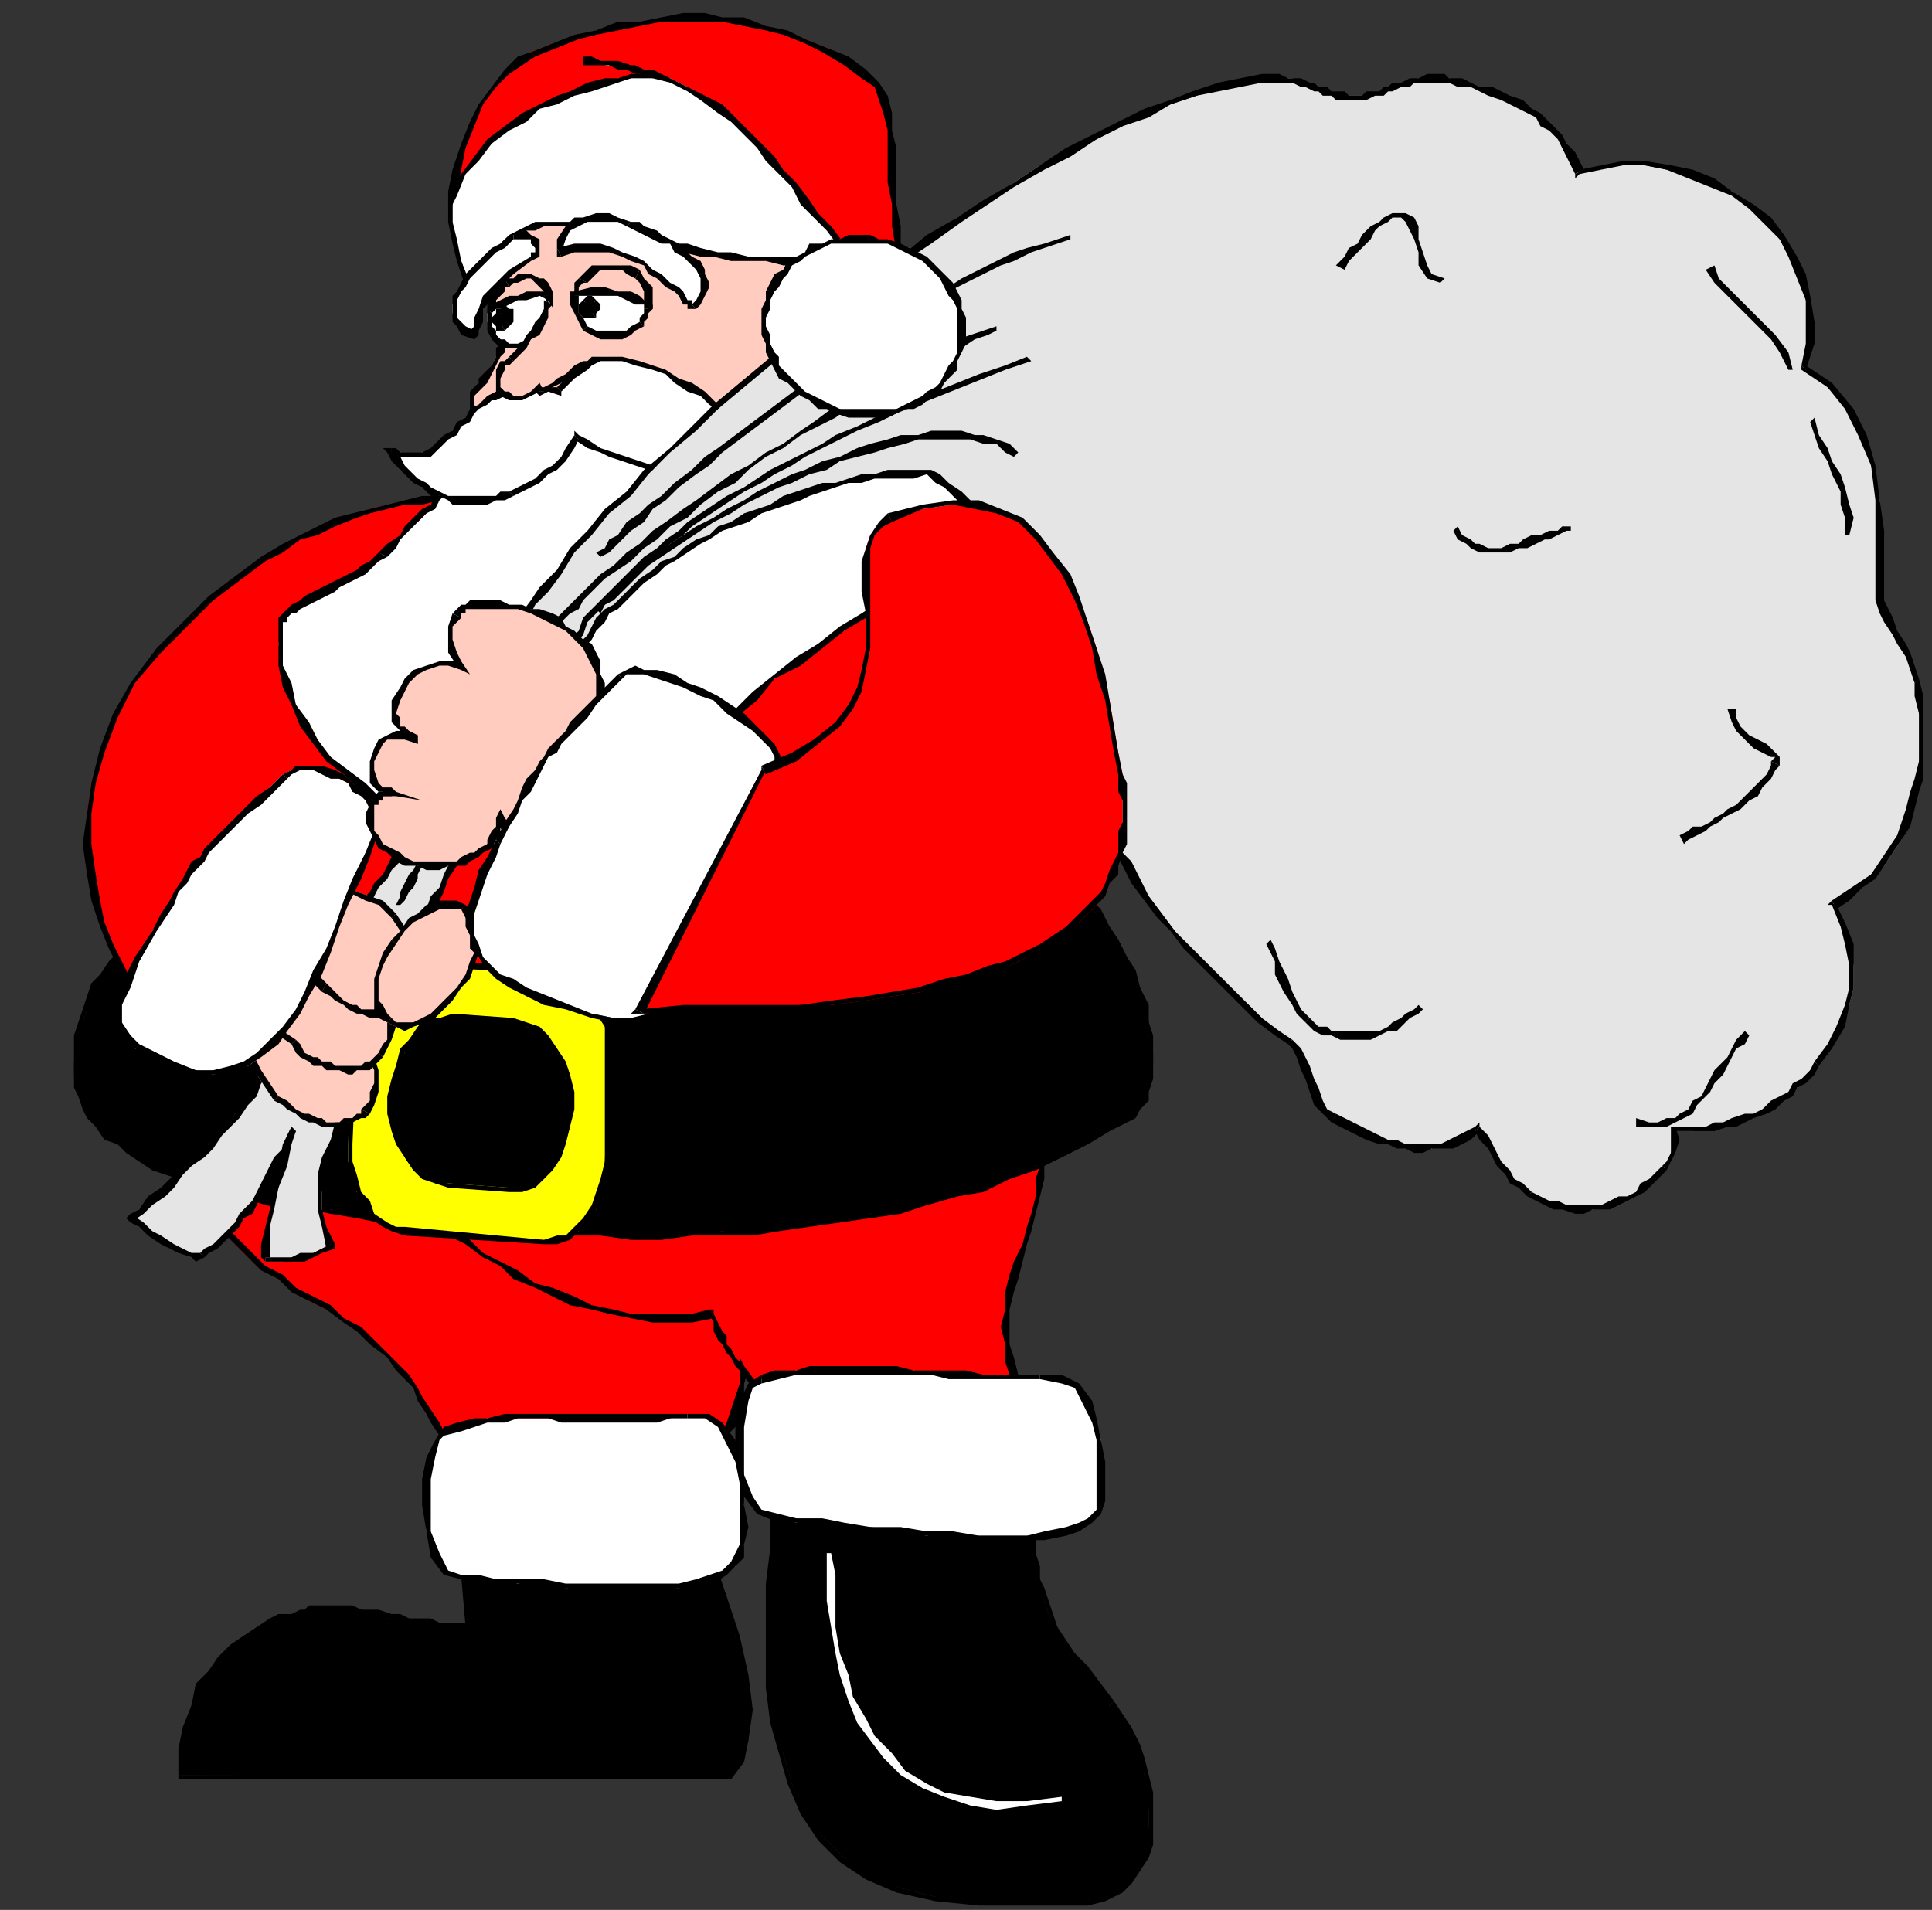 <svg xmlns="http://www.w3.org/2000/svg" fill-rule="evenodd" height="439" preserveAspectRatio="none" stroke-linecap="round" width="444"><rect width="100%" height="100%" fill="#333333" stroke="none"/><style>.brush0{fill:#fff}.pen1{stroke:none}.brush2{fill:red}.brush3{fill:#000}.brush5{fill:#e5e5e5}.brush6{fill:#ffccbf}</style><path class="pen1 brush2" d="M249 207v-18l-1-6-1-7-1-8-2-8-2-9-4-8-3-8-5-8-5-7-6-6-7-6-4-3-4-1-5-2h-5l-5-1h-11l-5 1-6 1-6 1-6 2-5 2-6 2-6 2-6 2-6 2-5 3-6 2-5 3-5 2-5 3-4 3-5 2-3 2-4 2-3 2-3 2-2 1-2 1-2 1-1 1-2 2-2 2-2 3-4 4-3 5-4 5-4 6-4 6-4 6-3 7-4 7-2 7-2 8-1 7-1 7 1 3 2 4 3 2 4 3 5 2 5 2 7 2 7 2 8 1 8 1 9 1h38l10-1 10-1 11-1 9-1 10-2 9-2 10-2 8-2 8-3 8-3 7-3 6-3 5-4 5-3 3-4 3-5 1-4z"/><path class="pen1 brush3" fill-rule="nonzero" d="m211 108 7 6 6 7 6 7 4 7 4 8 3 9 2 8 2 8 1 8 1 7 1 6 1 6v12h1v-12l-1-6v-6l-1-8-2-7-1-8-3-9-3-8-3-8-5-8-5-7-7-7-7-6z"/><path class="pen1 brush3" fill-rule="nonzero" d="M72 146h1l1-1 2-1 2-2 3-1 3-2 4-2 4-2 4-3 5-2 4-3 5-2 6-3 5-2 6-3 5-2 6-3 6-2 6-2 6-1 5-2 6-1 6-1 5-1h16l5 1 4 1 4 2 4 2 1-1-4-2-4-2-5-1-5-1-5-1h-5l-6 1h-5l-6 1-6 2-6 1-6 2-6 2-5 2-6 2-6 3-5 2-6 3-5 2-5 3-5 2-5 3-4 2-4 2-3 2-4 2-2 2-3 2-2 1h-1l-1 1z"/><path class="pen1 brush3" fill-rule="nonzero" d="M30 228v-7l2-7 1-7 3-8 3-6 4-7 4-7 3-6 4-5 4-6 4-4 3-4 3-3 2-3 1-1 1-1-1-1-1 1-1 1-2 3-3 3-3 4-4 4-4 6-4 5-4 7-4 6-3 7-3 7-3 7-2 8-1 7v7z"/><path class="pen1 brush3" fill-rule="nonzero" d="m249 207-2 4-2 4-4 4-4 4-5 3-7 4-6 3-8 3-8 2-9 2-9 3-9 2-10 1-9 2-11 1h-10l-10 1H88l-9-1-8-1-8-1-7-1-6-2-6-2-5-3-4-2-2-3-2-3-1-3h-1v4l2 3 3 3 4 3 5 2 6 2 7 2 7 1 8 2 8 1h9l9 1h29l10-1 10-1 11-1 9-1 10-2 10-2 9-2 8-2 9-3 7-3 7-3 6-3 6-4 4-4 4-4 3-4 1-5z"/><path class="pen1 brush2" d="M171 315v3l-1 3-1 4-1 2-1 3-2 2-1 2-2 1-3 1-3 2-3 1-4 1-3 1h-15l-4-1h-4l-4-1-4-2-3-1-4-2-3-1-2-2-1-2-2-2-2-3-1-2-2-3-1-3-2-2-3-3-3-3-4-2-3-3-4-2-4-2-3-3-4-2-3-3-4-2-3-3-3-3-2-4-2-3-2-4-1-5 195-7v4l1 4-1 3-1 4v4l-1 3-2 4-1 4-1 4-1 3-1 4v8l1 3 1 4 2 4-4 2-5 2-4 1-4 1-5 1-4 1h-17l-4-1-4-2-3-2-4-2-3-3-3-3z"/><path class="pen1 brush3" fill-rule="nonzero" d="m163 335 1-1 2-2 1-2 2-2 1-3 1-3v-4l1-3h-2v3l-1 3-1 3-1 3-1 2-1 2-2 2-1 1z"/><path class="pen1 brush3" fill-rule="nonzero" d="m105 333 3 2 4 2 3 1 4 1 4 1 4 1 4 1h11l4-1h3l4-1 3-1 4-2 3-2-1-1-3 2-3 1-3 1-4 1-3 1h-19l-4-1-4-1-3-1-4-2-3-1-4-2zm-14-18 2 2 2 2 1 3 2 3 1 2 2 3 2 2 2 1v-1l-1-1-2-2-1-2-2-3-2-3-1-2-2-3-2-2z"/><path class="pen1 brush3" fill-rule="nonzero" d="m44 266-1 1 1 5 2 4 2 4 3 3 3 3 3 3 3 3 4 2 3 3 4 2 4 2 4 3 3 2 3 3 4 3 2 3 1-1-3-3-3-3-3-3-4-2-3-3-4-2-4-2-3-3-4-2-3-3-3-3-3-3-3-3-2-4-1-4-2-4v1-2h-1v1z"/><path class="pen1 brush3" fill-rule="nonzero" d="M239 260v-1l-195 7v2l195-7-1-1h1v-1z"/><path class="pen1 brush3" fill-rule="nonzero" d="m235 321 1-1-2-4-1-4-1-3v-8l1-4 1-3 1-4 1-4 1-3 1-4 1-4 1-4v-7l-1-4h-1l1 4v4l-1 3v4l-1 4-1 3-1 4-2 4-1 3-1 4v4l-1 4 1 4v4l1 3 2 5 1-2v2h1v-1z"/><path class="pen1 brush3" fill-rule="nonzero" d="M172 315h-2l3 4 4 3 3 2 4 2 4 1 4 1 4 1h9l4-1h4l5-1 4-1 5-2 4-1 4-2v-2l-4 2-5 2-4 1-4 1-5 1-4 1-4 1h-5l-4-1h-4l-4-1-3-2-4-2-3-2-4-2-3-4-1 1 1-1-1-2v3z"/><path class="pen1 brush3" fill-rule="nonzero" d="m164 303-1-1 1 2v2l1 2 1 1 1 2 1 1 1 2 1 1 1-1-1-1-1-1-1-2-1-1v-2l-1-1-1-2-1-2-1-1 1 1v-1h-1z"/><path class="pen1 brush3" fill-rule="nonzero" d="m96 278 4 3 3 3 4 2 4 3 4 2 3 3 5 2 4 2 4 2 5 1 4 1 5 1 5 1h9l5-1-1-2-4 1h-14l-4-1-5-1-4-2-5-2-4-1-4-3-4-2-4-2-3-3-4-3-3-2-4-3z"/><path class="pen1 brush3" d="M249 207v-1l-2-1h-1l-1 1-2 2-2 1-2 2-2 2-3 2-2 2-3 2-3 2-4 2-3 2-5 1h-4l-5 1h-6l-5 1h-11l-5 1h-11l-5 1h-44l-5-1h-11l-5-1h-6l-5-1-6-1h-5l-6-1-5-1-6-1-6-1-5-2-6-1-5-2h-5l-2 1-2 2-2 2-1 2-2 2-1 3-1 3-1 3-1 3v3l-1 3v3l1 3v2l2 2 1 3 2 2 2 2 2 2 3 2 3 1 3 2 2 1 4 2 3 1 3 1 4 1 3 1h3l3 1 5 1 5 1h5l6 1 5 1 6 1h6l6 1h7l6 1h7l6 1h28l7-1h7l6-1 7-1h7l7-2 7-1 6-1 7-2 6-2 6-2 6-3 6-2 6-3 5-3 5-4 2-1 1-2 1-3v-2l1-3v-3l-1-4v-3l-1-4-1-4-2-3-1-4-2-4-2-3-3-3-3-3z"/><path class="pen1 brush3" fill-rule="nonzero" d="m210 227 5-1 4-1 3-1 4-2 3-2 3-2 3-2 2-2 3-3 2-1 2-2 1-1 1-1h2l1 1 1-1-1-1h-3l-2 1-1 1-2 1-2 2-2 2-3 2-3 3-3 2-3 2-3 1-4 2-4 1-4 1zm-174-9 5 2 6 1 5 1 6 1 5 1 6 1 6 1 5 1 6 1h5l6 1h5l6 1h10l6 1h32l6-1h16l5-1h6l5-1h11l5-1v-1h-5l-6 1h-10l-6 1h-11l-5 1h-54l-5-1H97l-6-1-5-1h-6l-5-1-6-1-5-1-6-1-5-1-6-1-6-2-5-1zm-17 34-1-3v-8l1-3v-3l1-3 1-2 2-3 1-3 2-2 2-2 1-1 2-1h5v-1l-3-1-2 1-2 1-2 1-2 2-2 3-2 2-1 3-1 3-1 3-1 3v12l1 2zm42 23h-3l-3-1-3-1-4-1-3-1-3-1-3-1-3-2-3-1-3-2-2-2-3-2-2-2-1-2-2-2-1-2h-1l1 3 1 2 2 2 2 3 3 1 2 2 3 2 3 2 3 1 3 1 4 1 3 2 3 1h4l3 1 3 1zm199-20-5 4-6 3-5 3-6 3-6 2-6 2-7 2-6 2-6 1-7 2-7 1-7 1h-7l-6 1-7 1h-35l-6-1h-13l-7-1h-6l-6-1-6-1-5-1h-6l-5-1-5-1-5-1v2l5 1h5l5 1 6 1 5 1h6l6 1 6 1h7l6 1h20l7 1h7l7-1h14l6-1 7-1 7-1 7-1 7-1 6-2 7-2 6-1 6-3 6-2 6-3 6-3 5-3 6-3z"/><path class="pen1 brush3" fill-rule="nonzero" d="m249 207 3 3 2 3 2 4 2 3 2 4 1 4 1 3 1 4 1 3v10l-1 2-1 2-1 2-1 1 1 2 1-2 2-2v-2l1-3v-10l-1-3v-4l-2-4-1-4-2-3-2-4-2-3-2-4-3-3-1 1z"/><path class="pen1 brush3" d="m168 409 2-4 2-5v-7l-1-8-2-9-2-9-4-9-4-8-53 1 2 23h-7l-3-1h-2l-2-1h-5l-2-1h-2l-2-1H70l-1 1h-2l-2 1-3 1-3 2-3 1-2 2-3 3-3 3-2 4-2 4-1 5-1 5-1 6 127 1z"/><path class="pen1 brush3" fill-rule="nonzero" d="M159 350h-1l5 8 3 9 3 9 1 9 1 8v7l-1 5-3 3 1 1 3-4 1-5 1-7-1-8-2-9-3-9-3-9-4-9h-1 1-1z"/><path class="pen1 brush3" fill-rule="nonzero" d="M106 351v1l53-2v-1l-53 2h-1 1-1z"/><path class="pen1 brush3" fill-rule="nonzero" d="m108 375 1-1-3-23h-1l2 23 1-1v2h1v-1z"/><path class="pen1 brush3" fill-rule="nonzero" d="M71 371h14l2 1h2l3 1h2l2 1h5l2 1h5v-2h-7l-2-1h-5l-2-1h-2l-3-1h-4l-2-1H71zm-30 37h1l1-6 1-5 1-5 2-4 2-3 3-3 2-3 3-2 3-2 2-1 3-1 2-1h2l1-1h1v-2l-1 1h-1l-2 1h-3l-2 1-3 2-3 2-3 2-3 3-2 3-3 3-1 5-2 5-1 5v7-1 1z"/><path class="pen1 brush3" fill-rule="nonzero" d="M167 408h1H41v1h127z"/><path class="pen1 brush0" d="m158 325-4 1h-42l-3 1-3 1-4 1-2 2-1 4-1 5v12l2 5 2 4 4 2h8l5 1h6l5 1h26l4-1 3-1 3-1 3-2 1-2 1-3v-9l-1-5v-5l-2-5-2-3-3-2-5-1z"/><path class="pen1 brush3" fill-rule="nonzero" d="m102 330 4-1 3-1 3-1h4l3-1h7l3 1h22l3-1h4v-1h-42l-4 1h-3l-4 1-3 1z"/><path class="pen1 brush3" fill-rule="nonzero" d="m106 362-3-1-2-4-2-5v-12l1-5 1-4 1-1v-2l-2 3-2 4-1 5v6l1 6 1 6 3 4 4 1zm64-7-1 2-1 2-2 2-3 1-3 1-4 1h-26l-5-1h-11l-4-1h-4v1l4 1h9l6 1h5l5 1h16l5-1h4l4-1 3-2 2-2 2-2v-3zm-12-29h4l3 2 2 4 2 4 1 5v14h1l1-4-1-5v-5l-1-5-1-5-3-4-3-2h-5z"/><path class="pen1 brush3" d="M178 341v8l-1 7v32l1 8 2 7 2 7 3 7 4 5 5 5 5 4 8 3 8 2 10 1h25l4-1 3-1 3-2 2-3 1-3 1-3v-12l-1-4-1-4-1-3-2-3-1-3-3-3-3-4-3-4-3-4-2-3-1-3-2-3-1-3-1-3v-2l-1-3v-3l-1-3v-3l-1-3v-3l-1-4h-57z"/><path class="pen1 brush3" fill-rule="nonzero" d="M225 436h-10l-8-2-7-3-6-4-5-5-4-6-3-6-2-7-1-7-1-8-1-8v-8l1-8v-15l1-8h-1l-1 8v7l-1 8v24l1 8 2 7 2 7 3 7 4 6 5 5 6 4 7 3 9 2 10 1zm21 0h-21v2h21zm9-44 2 3 2 3 1 3 2 4 1 3v4l1 4v4l-1 3-1 4-1 3-2 2-2 2-3 2h-8v2h4l4-1 4-2 2-2 2-3 2-3 1-3v-12l-1-4-1-4-1-3-2-4-2-3-2-3z"/><path class="pen1 brush3" fill-rule="nonzero" d="M235 342h-1l1 3 1 3v3l1 3v6l1 3 1 3 1 2 1 3 1 3 2 4 2 3 2 3 3 4 4 4 1-1-3-4-3-4-3-3-2-3-2-3-1-3-1-3-1-3-1-2v-3l-1-3v-6l-1-3v-3l-1-4h-1 1-1z"/><path class="pen1 brush3" fill-rule="nonzero" d="m179 341-1 1h57v-1h-57z"/><path class="pen1 brush0" d="M239 316h-25l-4-1h-27l-4 1-4 1-3 2-1 3-1 6v5l1 6 1 5 3 4 4 1 4 1h6l5 1h6l7 1 6 1h27l5-1 3-1 3-2 1-1 1-3v-14l-1-4-2-5-3-3-3-2-5-1z"/><path class="pen1 brush3" fill-rule="nonzero" d="m175 318 4-1 4-1h31l4 1h21v-1h-13l-4-1h-12l-4-1h-20l-3 1h-5l-3 1z"/><path class="pen1 brush3" fill-rule="nonzero" d="m179 348-4-1-2-3-2-5v-11l1-6 1-3 2-1v-2l-3 2-2 4-1 6v5l1 6 1 5 3 4 5 2zm73-3v2l-2 2-2 1-3 1-5 1-4 1h-11l-6-1h-6l-6-1h-7l-6-1-5-1h-6l-4-1v2h4l6 1 5 1h6l7 1h6l6 1h21l5-1 3-1 3-2 2-2 1-3zm-13-28 5 1 3 1 2 4 2 4 1 4v14h2v-9l-1-5-1-5-1-4-3-4-4-2h-5z"/><path class="pen1" style="fill:#ff0" d="M125 285h3l2-1 3-1 2-3 2-2 1-4 1-3v-4l1-23v-4l-1-4-1-3-2-3-1-3-3-2-2-1-3-1-31-2h-3l-3 1-2 2-2 2-2 3-1 3-1 4-1 4-1 23v4l1 3 1 4 2 3 2 2 2 2 3 2h2l32 2z"/><path class="pen1 brush3" fill-rule="nonzero" d="m139 267-1 4-1 3-1 3-2 3-2 2-2 2h-2l-3 1v1h3l3-1 2-2 3-2 1-3 2-3 1-4v-4zm0-23v23h1l1-23zm-12-20 3 1 2 1 2 2 2 2 1 3 2 3v8h2v-4l-1-4-1-3-2-4-2-2-2-2-3-2h-3zm-31-2 31 2v-1l-31-3zm-14 18v-4l1-4 2-3 1-2 2-2 3-2 2-1h3v-2l-3 1-3 1-3 1-2 3-2 3-1 3-1 4-1 4zm-1 23 1-23h-2v23zm12 19h-2l-2-1-3-2-1-3-2-2-1-4-1-3v-4h-1v7l2 4 1 3 2 3 3 2 2 1 3 1zm32 3-32-3v2l32 2z"/><path class="pen1 brush3" d="M104 234h-3l-2 1-3 2-2 2-1 3-2 3-1 4v7l1 4 1 3 1 3 2 3 3 1 2 2h3l14 1h3l2-1 3-1 2-3 1-2 2-4 1-3v-8l-1-3-1-4-1-3-2-2-2-2-3-1-3-1-14-1z"/><path class="pen1 brush3" fill-rule="nonzero" d="M91 252v-3l1-4 1-3 2-2 2-3 2-1 2-1h3v-2l-3 1h-3l-2 2-2 3-2 2-1 4-1 3-1 4zm0 0h-2zm12 20-3-1-2-1-2-2-2-2-1-3-1-3-1-4v-4h-2v4l1 4 1 3 2 3 2 3 2 2 3 1 3 1zm14 1-14-1v1l14 1zm13-18v4l-1 3-1 3-2 3-2 2-2 1-2 1-3 1v1h3l3-1 2-2 2-2 2-3 1-3 1-4 1-4zm0 0h2zm-12-19h3l2 1 2 2 2 3 1 2 2 4v7h2v-4l-1-4-1-3-2-3-2-3-2-2-3-1-3-1zm-14-1 14 1v-2l-14-1z"/><path class="pen1 brush5" d="m80 255-2 4-1 3-2 4-1 4v12l2 4-2 1-2 1-3 1h-2l-2 1h-4v-4l1-4v-4l2-5 1-5 1-5 1-3-1 2-1 2-1 2-1 2-1 2-1 2-1 2-2 2-1 2-1 2-2 2-1 1-2 2-1 1-2 2-2 1h-2l-2-1-3-1-2-2-2-2-3-1-2-2 2-2 3-2 2-2 2-2 3-2 2-2 2-2 2-3 2-2 2-2 2-3 2-2 2-3 2-2 2-3 1-2 17 11z"/><path class="pen1 brush3" fill-rule="nonzero" d="M77 287v-1l-2-4-1-4v-4l1-4 1-4 1-3 2-4 2-4h-2l-2 3-1 4-2 4-1 4v8l1 4 1 5 1-1 1 1v-1z"/><path class="pen1 brush3" fill-rule="nonzero" d="M61 290h9l2-1 2-1 3-1-1-1-2 1-2 1h-3l-2 1h-6z"/><path class="pen1 brush3" fill-rule="nonzero" d="m68 260-1-1-2 4-1 5-1 5-1 5-1 4-1 4v3l1 1v-1h1v-7l1-4 1-5 2-5 1-5 1-3-1-1z"/><path class="pen1 brush3" fill-rule="nonzero" d="m47 289 1-1 2-1 2-2 1-1 2-2 1-2 2-1 1-2 1-2 2-2 1-2 1-2 1-3 1-2 1-2 1-2-1-1-1 2-1 3-2 2-1 2-1 2-1 2-1 2-1 2-2 2-1 1-1 2-2 2-1 1-2 2-2 1-1 1z"/><path class="pen1 brush3" fill-rule="nonzero" d="M30 279v2l2 1 2 2 3 2 2 1 2 1 3 1 1 1 2-1-1-1h-2l-2-1-2-1-3-2-2-1-2-2-3-2v2-2l-1 1 1 1z"/><path class="pen1 brush3" fill-rule="nonzero" d="M64 243h-1l-2 3-2 3-2 2-1 2-2 3-2 2-2 2-2 3-3 2-2 2-2 2-2 2-2 2-3 2-2 3-2 1v2l3-2 2-2 3-2 2-2 2-3 2-2 3-2 2-2 2-3 2-2 2-2 2-3 2-2 1-3 2-2 2-3h-1l1-1h-1z"/><path class="pen1 brush3" fill-rule="nonzero" d="m81 255-1-1-16-11-1 1 17 12-1-1h2l-1-1z"/><path class="pen1 brush5" d="m105 197-1 2-1 3-2 2-1 3-1 2-2 3-1 2-2 2-11-6 1-2 1-2 2-2 1-2 2-3 1-2 1-2 2-2 11 4z"/><path class="pen1 brush3" fill-rule="nonzero" d="M94 217h1l1-2 2-3 1-2 2-3 1-2 1-3 2-3 1-2-2-1-1 3-1 2-1 3-2 2-1 3-2 3-1 2-1 2h1l-1 1h1z"/><path class="pen1 brush3" fill-rule="nonzero" d="M82 209v2l12 6 1-1-12-7v1l-1-1-1 1 1 1z"/><path class="pen1 brush3" fill-rule="nonzero" d="m94 192-1 1-1 2-2 2-1 2-1 2-2 2-1 2-2 2-1 2 1 1 2-2 1-2 1-2 2-2 1-2 2-2 1-2 2-3-1 1v-2l-1 1z"/><path class="pen1 brush3" fill-rule="nonzero" d="m106 197-1-1-11-4v2l11 3-1-1 2 1v-1h-1z"/><path class="pen1 brush5" d="M98 196v1l-1 2-1 1-1 2-1 1-1 2-1 1-1 2 7-12z"/><path class="pen1 brush3" fill-rule="nonzero" d="m92 208 1-1 1-2 1-1 1-2v-1l1-2 1-1 1-2-1-1-1 2-1 1-1 2-1 1-1 2-1 2v1l-1 2z"/><path class="pen1 brush2" d="m35 231-1-1-2-2-2-3-2-3-2-5-2-5-2-5-1-6-1-7v-7l1-7 2-7 3-8 5-8 6-8 7-8 4-3 4-4 5-3 4-3 4-2 4-2 4-2 4-2 4-1 4-2 4-1h4l4-1h4l3-1h13l3 1h6l2 1h2l3 1h3l2 1h2l1 1h1L35 231z"/><path class="pen1 brush3" fill-rule="nonzero" d="m44 141-8 8-6 8-4 7-3 8-2 8-1 7-1 7 1 7 1 6 2 6 2 5 2 4 2 4 2 3 2 2 2 1v-1l-1-1-2-2-2-3-2-4-2-4-2-5-1-5-1-6-1-7v-7l1-7 2-7 3-8 4-8 6-7 8-8z"/><path class="pen1 brush3" fill-rule="nonzero" d="M142 119v-1h-2l-1-1h-3l-1-1h-2l-3-1h-2l-2-1h-9l-3-1h-7l-3 1h-7l-4 1-4 1-4 1-4 1-4 1-4 2-4 2-4 2-5 3-4 3-4 3-4 3-4 4 1 1 4-4 4-3 4-3 4-3 4-2 4-3 4-1 4-2 5-2 3-1 4-1 4-1h4l4-1h19l3 1h5l2 1h2l2 1h2l2 1h3v1-2l1 1 1-1h-1z"/><path class="pen1 brush3" fill-rule="nonzero" d="M35 232h1l106-113-1-1L34 231h1v1h1z"/><path class="pen1 brush6" d="m84 255 1-2 1-2v-5l-1-2-1-3-2-3-3-3-2-2-3-2-3-1h-4l-3 1-2 1-1 1-2 2-1 2v7l1 3 2 3 3 2 1 2 2 1 1 1h1l2 1 1 1h8l1-1h1l1-1 1-1z"/><path class="pen1 brush3" fill-rule="nonzero" d="m79 236 2 3 2 2 2 3 1 2v3l-1 2v2l-2 2 2 1 1-2 1-3v-5l-1-3-1-2-2-3-3-3z"/><path class="pen1 brush3" fill-rule="nonzero" d="m61 234 2-2 2-1h6l3 1 2 2 3 2 1-1-3-3-3-1-3-1-2-1h-3l-2 1-2 1-2 2z"/><path class="pen1 brush3" fill-rule="nonzero" d="m64 252-2-3-2-3-1-2-1-2v-3l1-2 1-1 1-2-1-1-1 2-1 2-1 2v6l2 2 2 3 2 3z"/><path class="pen1 brush3" fill-rule="nonzero" d="M83 255v1h-1l-1 1h-2l-1 1h-3l-1-1h-1l-2-1h-1l-2-1-1-1-1-1-2-1-1 1 2 1 1 1 2 1 1 1 2 1h1l2 1h5l1-1h1l2-1h1l1-1z"/><path class="pen1 brush6" d="m87 243 2-2v-2l1-3v-2l-1-3-2-3-2-2-2-3-3-2-3-2-2-1-3-1-2 1h-2l-2 1-2 2-1 2-1 2-1 2v2l1 3 1 2 2 3 2 3 1 1 2 1 1 1 2 1 1 1h2l1 1h5l1-1h2l1-1 1-1z"/><path class="pen1 brush3" fill-rule="nonzero" d="m82 224 3 2 2 3 1 2 1 3v5l-1 1-1 2 1 1 1-2 1-2 1-3-1-2-1-3-1-3-2-3-3-3z"/><path class="pen1 brush3" fill-rule="nonzero" d="m65 221 1-1 2-1 2-1h2l2 1 3 1 2 1 3 3 1-2-3-2-2-2-3-1h-7l-3 2-2 1z"/><path class="pen1 brush3" fill-rule="nonzero" d="m68 239-3-2-2-3-1-2v-7l1-2 2-2-2-1-1 2-1 3-1 2v2l1 3 1 3 2 3 3 2z"/><path class="pen1 brush3" fill-rule="nonzero" d="m87 242-1 1-1 1h-1l-1 1h-6l-1-1h-2l-1-1h-1l-2-1-1-2-1-1-1 1 1 2 1 1 2 1 1 1h2l1 1h3l2 1h1l1-1h3l1-1 1-1 1-1z"/><path class="pen1 brush6" d="m95 230 1-2 1-2v-5l-1-2-1-3-2-3-3-3-3-2-2-2-3-1h-5l-2 1-2 1-1 1-2 2-1 2v7l1 3 2 2 3 3 1 1 1 1 2 1 1 1 2 1h1l2 1h6l1-1h1l1-1 1-1z"/><path class="pen1 brush3" fill-rule="nonzero" d="m90 211 2 3 2 2 2 3v2l1 3-1 2-1 2-1 2 1 1 2-2 1-3v-5l-1-3-2-3-2-2-2-3z"/><path class="pen1 brush3" fill-rule="nonzero" d="m72 209 2-2 2-1h1l3-1 2 1 2 1 3 1 3 3 1-1-3-3-3-1-3-1-2-1h-3l-2 1-2 1-2 2z"/><path class="pen1 brush3" fill-rule="nonzero" d="m75 226-2-2-2-3-1-2-1-2v-3l1-2 1-2 1-1-1-1-1 2-2 2v7l2 3 1 3 3 3z"/><path class="pen1 brush3" fill-rule="nonzero" d="m94 230-1 1h-1l-1 1h-8l-1-1h-1l-2-1-1-1-1-1-2-2-1 2 2 1 1 1 2 1 1 1 2 1h1l2 1h5l1-1h1l1-1h2v-1z"/><path class="pen1 brush6" d="m89 235 2 1h2l2-1h2l3-2 2-1 2-3 2-2 1-3 2-3v-2l1-3v-2l-1-2-1-2-1-1-2-1h-4l-2 1-3 1-2 2-2 2-2 3-1 2-2 3v3l-1 2v3l1 2 1 1 1 2z"/><path class="pen1 brush3" fill-rule="nonzero" d="m105 227-2 2-2 2-2 2-2 1-2 1h-4l-1-1-1 1 2 1 2 1 2-1 3-1 2-1 2-2 2-2 2-3zm1-18 1 2 1 1 1 2v5l-1 2-1 3-2 3h1l2-2 1-3 1-3v-8l-1-1-2-2z"/><path class="pen1 brush3" fill-rule="nonzero" d="m91 217 2-3 2-2 2-1 2-1 2-1h5l1-1-2-1h-4l-3 1-2 2-2 1-2 3-2 2z"/><path class="pen1 brush3" fill-rule="nonzero" d="m90 234-1-1-1-2-1-1v-5l1-3 1-2 2-3-1-1-2 3-1 3-1 3v7l1 2 2 1z"/><path class="pen1 brush0" d="M87 191v-3l-1-1v-2l-1-1-2-2-1-1-2-1-2-1-2-1-2-1h-7l-2 1-3 3-3 3-2 2-3 2-1 2-2 2-2 2-1 1-2 2-1 2-1 2-2 2-1 2-2 3-2 3-2 3-4 7-2 6-1 4v4l1 3 2 3 4 2 5 2 5 1 4 1 4-1 4-1 3-2 3-3 3-3 2-4 3-5 2-5 2-5 2-5 3-5 2-6 2-6 3-5z"/><path class="pen1 brush3" fill-rule="nonzero" d="m66 179 1-1 2-1h3l2 1 2 1h2l2 1 1 2 2 1 1 1 1 2 1 1v3l1 1 1-1v-2l-1-1-1-2-1-2-1-1-2-1-2-2-1-1-2-1-3-1h-6l-1 1-2 1z"/><path class="pen1 brush3" fill-rule="nonzero" d="m36 214 2-3 2-3 1-3 2-2 1-2 2-2 1-1 1-2 2-2 1-1 2-2 2-2 2-2 3-2 3-3 3-3-1-1-3 3-3 2-3 3-2 2-2 2-2 2-1 1-2 2-1 2-2 1-1 2-1 2-2 3-1 2-2 3-2 4zm4 30-4-2-4-2-2-2-2-3v-4l2-4 2-6 4-7h-1l-4 6-3 6-1 5v4l1 4 3 2 4 3 5 2zm46-54v1l-2 5-3 6-2 5-2 6-2 5-3 5-2 5-2 4-3 4-3 3-3 3-3 2-3 1-4 1h-4l-5-2v2l5 1h8l4-2 3-2 4-3 2-3 3-4 2-4 3-5 2-5 2-6 2-5 3-6 2-5 2-6z"/><path class="pen1 brush6" d="m148 132-1-3v-3l-1-3v-3l-1-3-1-3v-3l-1-2-2 1-2 1-2 1-2 1-2 1h-2l-1 1-2 1h-3l-1 1h-3l-1-1-1-1-1-1v-2l1-1 1-2-2-2-2-2-1-2-2-1-1-2-1-2-1-2-1-3-1-1 1-1v-1l1-2 1-1 1-1 1-2 1-2 1-2v-4h-1v-2l-1-3v-3l-1-3v-4l1-3 1-3 1-2 1-1 1-1 1-1 1-1 2-1 1-1 2-1 2-1h3l2-1h19l3 1h21l4 1 4 1 4 1 3 2 3 2 3 3 2 4 1 5 1 5 1 6-1 5-1 5-1 5-1 5-2 4-2 4-3 3-2 4-2 3-2 2-2 3-1 2-1 2-1 1v1l-30 8z"/><path class="pen1 brush3" fill-rule="nonzero" d="M143 110h-1l1 1 1 3v3l1 3 1 3v3l1 3v3h1v-6l-1-3-1-3v-4l-1-3-1-2-1-2-1-1 1 1v-1h-1z"/><path class="pen1 brush3" fill-rule="nonzero" d="m128 117 2-1 2-1 1-1h2l2-1 2-1 2-1 2-1-1-2-2 1-1 1-2 1-2 1-2 1-2 1h-2l-2 1z"/><path class="pen1 brush3" fill-rule="nonzero" d="M118 116v-1l1 2h2l1 1 2-1h4l-1-2h-1l-1 1h-4l-1-1z"/><path class="pen1 brush3" fill-rule="nonzero" d="M119 109v-1l-1 2v6l2-1-1-1v-3l1-2v-1 1h1l-1-1z"/><path class="pen1 brush3" fill-rule="nonzero" d="m108 94 1 2 1 2 1 2 2 2 1 2 2 2 1 1 2 2 1-1-1-2-2-1-2-2-1-2-2-2-1-2-1-2-1-2z"/><path class="pen1 brush3" fill-rule="nonzero" d="m114 82-1 2-1 1-2 2v1l-1 1-1 1v4l1-1v-2l1-1 1-1 1-1 1-2 1-2 1-2zm0-6v2l1 1-1 1v2h1l1-1v-4l-1-1zm-1-22-1 4v10l1 4v2l1 2h1v-2l-1-3v-3l-1-3v-4l1-3 1-3z"/><path class="pen1 brush3" fill-rule="nonzero" d="m146 44-4-1h-9l-2 1h-5l-2 1-2 1-2 1-1 1-2 1-1 1-1 2-1 1-1 1 2 1v-1l1-1 1-2 1-1 2-1 1-1 2-1h2l1-1 3-1h17zm54 25-1-5-1-5-3-4-2-3-3-3-4-2-3-1-5-1-4-1h-28v1h24l4 1h4l4 1 4 2 3 1 3 3 2 3 2 3 2 5 1 5zm-21 55v-1l1-1 1-2 1-2 2-2 2-3 2-3 2-3 2-4 2-4 2-4 2-4 1-5 1-6V69h-1v11l-1 5-2 5-1 4-2 5-2 3-2 4-2 3-3 3-2 3-1 2-2 3-1 1v4z"/><path class="pen1 brush0" d="m112 94-1 3-1 2-1 3-1 2-1 3-2 2-1 2-1 1-2 2-2 2-1 2-2 2-2 1-2 2-2 2-2 2-1 2-2 1-1 1-2 1-2 1-2 1-2 1-2 1-2 1-1 1-2 1-1 1-2 1-1 1v1l-1 5 1 5 1 5 2 4 2 4 2 4 4 4 3 4 4 3 5 3 4 3 5 2 5 2 5 2 6 2 5 1h5l3 1h12l2-1h2l2-1 2-2 2-1 2-2 1-2 2-3 3-6 4-5 4-5 4-5 5-4 5-4 5-4 5-4 6-3 5-4 5-3 5-4 5-3 5-4 5-4 4-4 1-2 1-2v-3l-1-2-1-4-1-3-1-3-2-3-2-3-3-3-3-3-3-2-3-2-3-1-4-1-3 1h-2l-1 1-1 1h-2l-2 1-2 1-2 1h-3l-2 1-3 1-3 1-3 1-4 1-3 1-4 1-3 1h-4l-3 1h-4l-4 1h-21l-3-1-3-1-3-1-3-1z"/><path class="pen1 brush3" fill-rule="nonzero" d="m89 128 2-2 1-2 2-2 2-2 2-2 2-1 1-2 2-2 2-2 1-2 1-2 2-2 1-3 1-2 1-3v-3h-1l-1 3-1 2-1 3-1 2-1 2-1 2-2 2-1 2-2 2-1 2-2 1-2 2-2 2-1 2-3 2-2 2z"/><path class="pen1 brush3" fill-rule="nonzero" d="M65 143h1v-1l1-1h1l1-1 2-1 2-1 2-1 2-1 1-1 2-1 2-1 2-1 2-2 1-1 2-1-2-1-1 1-1 1-2 1-1 1-2 1-2 1-2 1-2 1-2 1-2 1-1 1-2 1-1 1-1 1-1 1v1zm53 52-5-1-5-1-6-2-5-2-5-3-4-2-4-4-4-3-4-3-3-4-2-4-3-4-1-5-2-4v-10h-1v10l1 5 2 4 2 5 3 4 3 4 4 3 4 4 4 3 5 3 5 2 5 2 5 2 6 1 5 1zm34-10-1 2-2 3-1 1-2 2-2 1-2 1-2 1h-17l-2-1h-3v1l2 1h6l2 1h7l3-1h2l2-1 3-1 2-1 2-1 2-3 1-2 2-2z"/><path class="pen1 brush3" fill-rule="nonzero" d="m228 118-5 4-4 4-5 4-5 4-5 3-6 4-5 3-5 4-5 3-5 4-5 4-5 5-5 4-4 5-3 6-4 6 2 1 3-6 3-6 5-5 4-4 5-4 4-5 6-3 5-4 5-4 5-3 5-4 6-3 5-4 5-4 4-4 5-4z"/><path class="pen1 brush3" fill-rule="nonzero" d="m200 84 3-1 4 1 3 1 3 1 3 2 3 3 2 3 2 3 2 3 2 3 1 4 1 3v5l-1 2v1l1 1 1-2v-8l-1-3-1-3-2-3-2-4-2-3-2-3-3-3-3-2-4-2-3-1h-8z"/><path class="pen1 brush3" fill-rule="nonzero" d="M112 94h-1l3 2 3 1 4 1h3l3 1h18l4-1h4l3-1 4-1h3l4-1 3-1 4-1 3-1 3-1 3-1 3-1 2-1 2-1h2l2-1 2-1h1l1-1h2l-1-2-1 1h-1l-2 1h-1l-2 1-2 1-2 1-3 1-3 1-3 1-3 1h-3l-3 1-3 1-4 1-3 1-4 1h-3l-4 1h-7l-4 1h-7l-4-1h-3l-3-1-3-1-3-1-3-1-1 1 1-1-1-1v2z"/><path class="pen1 brush0" d="m203 58-5 1h-5l-4 1h-13l-4-1h-4l-4-1h-3l-3-1-4-1h-3l-3-1-3-1-3-1h-2l-3-1h-5l-2-1h-2l-3 1h-2l-2 1-2 1-2 1-2 1-2 2-2 2-1 3-2 3-2-6-2-5V43l1-2v-1l3-3 2-4 3-3 3-2 3-3 4-2 3-2 4-2 3-2 4-1 4-1h18l5 1 4 1 4 2 3 1 4 2 3 2 3 2 2 3 3 2 2 3 2 3 2 3 2 3 2 4 1 3 1 4 1 4z"/><path class="pen1 brush3" fill-rule="nonzero" d="M107 66h1l2-3 2-2 2-2 2-2 2-2 1-1 2-1h2l2-1h7l3 1h2l3 1h2l3 1 3 1h3l3 1 3 1 4 1h3l4 1h8l4 1h9l4-1h5l5-1v-2l-5 1-5 1h-21l-4-1h-3l-4-1-3-1h-4l-3-1-3-1-3-1h-2l-3-1h-3l-2-1h-12l-2 1-2 1-2 1-2 2-2 2-2 2-2 2-2 3h1l-1 1v1l1-1z"/><path class="pen1 brush3" fill-rule="nonzero" d="m105 40-1 1v2l-1 2v6l1 5 1 4 2 6 1-1-2-5-1-5-1-4v-6l1-2 1-2v-1zm59-24-5-1-5-1h-9l-4 1h-4l-4 2-4 1-3 2-4 2-3 2-3 3-3 3-3 3-3 3-2 4h1l2-3 3-3 3-3 3-3 3-2 3-3 3-2 4-1 3-2 4-1 4-1 4-1h9l5 1 5 1zm39 43 1-1-1-4-1-4-2-4-1-3-2-4-2-3-2-3-3-2-2-3-3-2-3-3-3-2-3-1-4-2-4-1-4-1v1l4 1 3 1 4 2 3 2 3 2 3 2 3 2 2 3 3 2 2 3 2 3 1 4 2 3 1 3 1 4 1 4 1-1v2h1v-1z"/><path class="pen1 brush2" d="m104 44 1-5 2-5 1-5 3-5 2-4 3-3 3-3 3-2 5-2 5-1 5-2 5-1 5-1h5l5-1h5l4 1h5l5 1 5 2 4 1 5 2 4 3 5 3 2 2 2 3 1 4 1 4v17l1 5v6l1 6v6h-1l-1-1-1-1-1-2-2-2-1-1-3-4-3-3-3-3-3-4-3-3-3-3-2-4-3-3-3-3-3-3-3-3-3-2-3-2-4-3-4-2-4-1h-3l-2 1h-3l-3 1-4 1-3 1-4 2-4 2-4 2-4 3-3 3-3 3-3 4-3 4z"/><path class="pen1 brush3" fill-rule="nonzero" d="m122 12-3 1-3 3-3 4-3 4-2 4-2 5-2 6-1 5h2l1-5 1-5 2-5 2-5 3-4 3-3 3-2 3-2z"/><path class="pen1 brush3" fill-rule="nonzero" d="m199 16-4-3-5-2-5-2-4-2-5-1-5-2h-5l-4-1h-5l-5 1-5 1h-5l-5 2-5 1-5 2-5 2 1 1 5-2 5-2 4-1 5-1 5-1 5-1h14l5 1 5 1 4 1 5 2 4 2 5 3 4 3z"/><path class="pen1 brush3" fill-rule="nonzero" d="M206 47V34l-1-4v-4l-1-4-2-3-3-3-1 2 3 2 1 3 1 3 1 4v12l1 5zm2 20-1-3V52l-1-5h-1v5l1 6v9z"/><path class="pen1 brush3" fill-rule="nonzero" d="m199 63 2 2 1 2 1 1 1 2 2 1h1l1-2v-2h-2v3-1l-1-2-2-1-1-2-2-2z"/><path class="pen1 brush3" fill-rule="nonzero" d="m150 18 4 1 4 2 3 2 4 3 3 2 3 3 3 3 2 3 3 3 3 3 2 4 3 3 3 3 3 4 3 3 3 3 1-1-3-3-3-3-3-4-3-3-2-3-3-4-3-3-2-3-3-3-3-3-3-3-3-3-4-2-4-2-4-2-4-2zm-47 26 2 1 2-5 3-3 3-4 4-3 4-2 3-3 4-1 4-2 4-1 3-1 3-1 3-1h5v-2h-1l-2 1h-2l-3 1h-3l-4 1-4 2-3 1-4 2-4 2-4 3-4 3-3 4-3 4-3 4h2-2v5l2-4z"/><path class="pen1 brush0" d="m150 17-2-1h-2l-2-1h-4l-2-1h-4l16 3z"/><path class="pen1 brush3" fill-rule="nonzero" d="M134 15h6l2 1h2l2 1h2l2 1v-2h-2l-2-1h-1l-3-1h-4l-2-1h-2z"/><path class="pen1 brush0" d="m129 90 3-3 2-2 2-2 2-1h2l2 1h4l4 1 3 2 3 1 2 2 3 2 2 2 3 1 2 2 3 1h8l3-2 3-2 4-3v3l-1 3-1 2-2 2-2 2-2 2-2 1h-2l-2 2-3 1h-2l-3 1h-12l-2-1h-3l-3-1-3-1-3-1-3-2-3-1-3-1-1 2-1 2-2 2-2 2-2 1-2 1-2 1-2 1-2 1-2 1h-9l-2-1h-2l-2-1-2-1-1-1-2-2-2-1-1-2-1-2h2l2 1h1l2-1h2l2-1 2-2 1-2 2-1 1-2 2-1 1-1 1-1 2-1 1-1 1-1h2l2-1h5l2 1h3z"/><path class="pen1 brush3" fill-rule="nonzero" d="M143 82h-7l-2 2-3 2-3 3 1 1 3-3 3-2 1-1 2-1h5zm47 8-1-1-4 3-3 2-3 2h-8l-2-1-3-1-2-2-2-2-3-2-3-1-3-2-3-1-3-1-4-1v1l3 1 4 1 3 1 2 2 3 2 3 1 2 2 3 2 2 1 3 1 2 1h3l3-1 3-1 4-2 3-3-1-1h2l-1-2v1z"/><path class="pen1 brush3" fill-rule="nonzero" d="m178 106 1-1 2-1 3-1 2-2 2-2 1-3 1-3v-3h-2l1 3-1 3-2 2-1 2-2 2-3 1-2 1-1 1z"/><path class="pen1 brush3" fill-rule="nonzero" d="M133 101h-1l3 2 3 1 2 1 3 1 3 1 3 1 3 1h3l3 1h6l3-1h3l2-1 3-1 3-1-1-1-2 1-3 1-3 1h-14l-2-1h-3l-3-1-3-1-3-1-3-1-3-2-2-1h-1 1l-1-1v1z"/><path class="pen1 brush3" fill-rule="nonzero" d="m118 114 2-1 2-1 2-1 2-2 2-1 2-2 2-3 1-2-1-1-2 3-1 2-2 2-2 1-2 2-2 1-2 1-2 1z"/><path class="pen1 brush3" fill-rule="nonzero" d="m90 103-1 1 1 2 2 2 2 2 1 1 2 1 2 2h2l2 1 1 1h8l2-1h2l2-1-1-1h-2l-1 1h-11l-2-1-2-1-1-1-2-1-1-1-2-2-1-2-2-1v1-2h-2l1 1z"/><path class="pen1 brush3" fill-rule="nonzero" d="m102 100-2 2-1 1-2 1h-5l-1-1h-1v2h9l2-2 2-2z"/><path class="pen1 brush3" fill-rule="nonzero" d="M128 89h1-3l-2-1h-4l-2 1h-1l-2 1h-1l-2 1-1 1-1 1-2 1-1 2-2 1-1 2-2 1 1 1 2-1 1-2 2-1 1-2 1-1 2-1 1-1h1l2-1h1l2-1h7l3 1v-1 1-1z"/><path class="pen1 brush0" d="m129 58 3-1h8l3 1 2 1 3 2 2 1 2 2 2 1 1 2 1 1 1 1 1 1h1l1-1 1-1 1-2v-2l-1-2-1-1-1-2-2-1-1-1-2-1-2-1-2-1-2-1-2-1-1-1h-3l-2-1h-6l-2 1-2 2-1 2v3z"/><path class="pen1 brush3" fill-rule="nonzero" d="M159 70v-1h-1l-1-2-1-1-2-1-2-2-2-1-2-2-2-1-3-1-2-1-3-1h-6l-4 1 1 2 3-1h8l3 1 2 1 3 1 1 2 2 1 2 2 2 1 1 1 1 2h1v1h2z"/><path class="pen1 brush3" fill-rule="nonzero" d="m144 52 2 1 2 1 2 1 2 1h2l1 2 2 1 1 1 1 1 1 1 1 2v3l-1 2-1 1 1 1 1-1 1-2 1-2v-1l-1-2v-1l-1-2-2-1-1-1-2-2-2-1-2-1-1-1-3-1-1-1h-2z"/><path class="pen1 brush3" fill-rule="nonzero" d="m128 57 1 1 1-3 1-2 2-1 2-1h7l2 1 1-1-3-1-2-1h-3l-3 1h-2l-2 2-2 3v3l1 1-1-1v1h1z"/><path class="pen1 brush0" d="M118 54h3l1 1 1 1v1l1 1-1 1-1 1-4 2-4 3-2 3-1 3-1 3-1 2v1l-2-1-1-1-1-2-1-1v-2l1-1 1-2 1-2 1-2 1-1 2-2 1-1 2-2 1-1 2-1 1-1z"/><path class="pen1 brush3" fill-rule="nonzero" d="m122 60 2-1v-4l-2-1-1-1h-1l-2 1v1h4v1l1 1v1h-1v1z"/><path class="pen1 brush3" fill-rule="nonzero" d="m109 78 1-1v-1l1-2v-3l2-2 2-3 3-3 4-3v-1l-5 3-3 3-3 3-1 3-1 2v2l-1 1h1z"/><path class="pen1 brush3" fill-rule="nonzero" d="m118 54-2 1-1 1-2 1-1 1-2 2-1 1-2 2-1 2-1 2-1 1v6l1 1 1 2 3 1v-2l-2-1-1-1-1-1v-4l1-2 1-1 1-2 2-2 1-1 2-2 1-1 2-1 1-1 1-1z"/><path class="pen1 brush5" d="m133 151 1-2 1-2 1-2 2-2 2-2 2-2 2-2 2-2 2-2 2-1 3-2 2-2 3-2 2-1 3-2 3-1 3-2 3-1 2-2 3-1 3-1 3-1 3-1 3-1 3-1h3l3-1h3l3-1h10l2 1 2 2 2 2 3 3 3 3 3 4 3 5 3 5 3 6 3 6 3 7 3 7 2 8 2 8 1 9 1 3 2 3 2 4 2 4 2 4 3 3 3 4 3 4 3 4 3 3 4 4 3 3 4 3 3 3 3 3 4 3 1 1 1 2 1 2 1 3 1 3 1 2 2 2 2 2 2 1 2 1 2 1 2 1 2 1 2 1h4l2 1h4l2-1h3l2-1 2-1 2-1 1 1 1 2 1 2 2 2 1 2 2 2 1 2 2 1 2 1 2 1 3 1 2 1h6l2-1h2l2-1 2-1 2-1 2-1 1-1 2-2 1-1 2-2v-2l1-3v-2h4l3-1h4l3-1 2-1 2-1 2-1 2-1 2-1 2-2 2-1 2-2 1-2 2-2 3-4 2-4 2-5 1-4v-5l-1-5-1-5-3-4 4-2 3-2 2-3 3-2 2-3 2-3 1-4 1-3 1-4 1-3v-4l1-4v-4l-1-3v-4l-1-4v-2l-2-3-1-3-2-3-1-2-1-3-1-2v-23l-2-8-2-7-3-6-5-5-5-4 1-6v-5l-1-5-1-5-2-5-3-4-3-4-4-4-4-3-5-2-5-2-5-1-5-1h-10l-5 2-1-3-1-2-1-2-2-2-1-1-2-2-2-1-2-2-2-1-2-1-2-1-2-1-3-1h-2l-3-1-2-1h-7l-1 1h-2l-2 1h-1l-1 1h-2l-2 1h-8l-1-1h-1l-2-1h-1l-2-1h-1l-2-1h-7l-5 1-5 1-5 2-6 2-6 2-5 3-6 3-6 3-7 3-6 4-6 4-7 4-6 5-7 4-6 5-6 5-6 5-7 5-6 5-6 5-5 5-6 5-5 5-5 5-5 4-4 5-4 5-4 4-4 4-3 4-3 4-2 3 13 9z"/><path class="pen1 brush3" fill-rule="nonzero" d="M213 108h-9l-3 1h-3l-3 1-3 1h-3l-3 1-3 1-3 1-3 2-3 1-3 1-3 2-3 1-2 2-3 1-3 2-2 2-3 1-2 2-3 2-2 2-2 2-2 2-2 1-2 2-1 2-1 2-2 2-1 2 1 1 1-2 2-2 1-2 2-2 1-2 2-1 2-2 2-2 2-2 3-2 2-2 2-1 3-2 3-2 2-1 3-2 3-1 3-1 3-2 3-1 3-1 3-1 2-1 3-1 3-1 3-1h3l3-1h9l3-1zm40 76v1l-1-9-2-8-3-8-2-8-3-6-3-7-3-5-3-5-4-5-3-4-2-4-3-3-3-2-2-2-2-1h-1v1l1 1 1 1 2 1 3 3 2 2 3 4 3 4 3 4 3 5 4 6 3 6 2 7 3 7 2 8 2 8 2 9z"/><path class="pen1 brush3" fill-rule="nonzero" d="m297 239-3-2-4-3-3-3-3-3-4-4-3-3-4-4-3-3-3-4-3-4-2-4-2-4-3-3-1-4-2-3-1-4-1 1 1 3 1 4 2 3 2 4 2 4 3 4 3 4 3 3 3 4 4 4 3 3 4 4 3 3 3 3 4 3 3 2z"/><path class="pen1 brush3" fill-rule="nonzero" d="m307 256-2-1-1-2-1-3-1-2-1-3-1-2-1-2-2-2-1 1 1 1 1 2 1 3 1 2 1 3 1 3 2 2 2 2z"/><path class="pen1 brush3" fill-rule="nonzero" d="M340 259h-1l-2 1-2 1-2 1-2 1h-8l-2-1h-2l-2-1-2-1-2-1-2-1-2-1-2-1-1 2 2 1 2 1 2 1 2 1 3 1h2l2 1h2l2 1h2l2-1h5l2-1 2-1 2-2h-1l1-1v-1l-1 1z"/><path class="pen1 brush3" fill-rule="nonzero" d="m352 274-2-2-2-1-1-2-2-2-1-2-1-2-1-2-2-2-1 1 1 2 2 2 1 2 1 2 2 2 1 2 2 1 2 2z"/><path class="pen1 brush3" fill-rule="nonzero" d="m382 268-2 2-1 1-2 1-1 2-2 1h-2l-2 1-2 1h-8l-2-1h-2l-2-1-2-1-1 1 2 1 2 1 2 1h2l3 1h2l2-1h4l2-1 2-1 2-1 2-1 2-2 1-1 2-2z"/><path class="pen1 brush3" fill-rule="nonzero" d="m385 259-1 1v5l-1 2-1 1 1 1 1-2 1-2 1-3-1-3v1-1h-1v1z"/><path class="pen1 brush3" fill-rule="nonzero" d="m417 244-1 2-2 2-2 1-1 2-2 1-2 1-2 2-2 1h-2l-3 1-2 1h-2l-2 1h-7v1h9l3-1h2l2-1 2-1 3-1 2-1 2-2 2-1 1-2 2-1 2-2 1-2z"/><path class="pen1 brush3" fill-rule="nonzero" d="M421 207v1l2 5 1 4 1 5v5l-1 4-2 5-2 4-3 4 1 1 3-4 3-5 1-5 1-4v-10l-2-5-2-4v1l-1-2-1 1h1z"/><path class="pen1 brush3" fill-rule="nonzero" d="M440 157v3l1 4v11l-1 4-1 3-1 4-1 3-1 3-2 3-2 3-2 3-3 2-3 2-3 2 1 2 3-2 3-3 3-2 2-3 2-3 2-3 2-3 1-4 1-4 1-3v-19l-1-4z"/><path class="pen1 brush3" fill-rule="nonzero" d="M431 136v2l1 3 1 2 2 3 1 2 2 3 1 3 1 3 1-1-1-3-1-3-1-2-2-3-1-3-1-2-1-2v-2zm-17-52v1l6 4 4 5 3 6 3 7 1 8v21h2v-14l-1-7-1-8-2-7-3-6-5-6-6-4v1l-1-1v1z"/><path class="pen1 brush3" fill-rule="nonzero" d="M362 40h1l5-1 5-1h5l5 1 5 2 5 2 5 2 4 3 3 3 4 4 2 4 2 5 2 5v10l-1 5 1 1 2-6v-5l-1-6-1-5-2-4-3-5-3-4-4-3-5-3-4-3-5-2-5-1-6-1h-5l-5 1-5 1h1l-2 1v1l1-1z"/><path class="pen1 brush3" fill-rule="nonzero" d="m333 19 2 1h3l2 1 2 1 3 1 2 1 2 1 2 1 2 1 1 2 2 1 2 2 1 2 1 2 1 2 1 2 2-1-1-2-1-2-2-2-1-2-2-2-2-2-1-1-2-1-2-2-3-1-2-1-2-1h-3l-2-1-2-1h-3zm-20 4h1l2-1h2l1-1h1l2-1h2l1-1h8v-1l-1-1h-4l-2 1h-2l-2 1h-2l-1 1h-1l-1 1h-3l-1 1zm-23-4h7l2 1h1l2 1h1l1 1h2l1 1h6v-1h-3l-1-1h-3l-1-1h-2l-1-1h-1l-2-1h-3l-2-1h-4zM120 142l1 1 2-4 3-3 3-4 3-5 4-4 4-5 5-4 4-5 5-5 6-5 5-5 6-5 6-5 6-5 6-5 6-4 6-5 7-5 6-4 7-5 6-4 6-4 7-4 6-3 6-4 6-3 6-2 5-3 6-2 5-1 5-1 5-1v-2l-5 1-5 1-6 2-5 2-6 2-6 3-6 3-6 3-6 4-6 4-7 4-6 4-7 4-6 5-6 5-7 4-6 5-6 5-6 5-6 5-6 5-5 5-5 5-6 5-4 5-5 4-4 5-4 4-3 5-4 4-2 3-3 4 1 1-1-1v1h1z"/><path class="pen1 brush3" fill-rule="nonzero" d="M132 150h1l-13-8v1l12 8h1-1l1 1v-1zm104-68-5 2-6 2-5 2-5 2-5 2-4 2-5 2-4 2-5 2-3 2-4 2-4 2-4 2-3 2-3 2-4 2-3 2-3 2-3 2-2 2-3 2-2 2-3 2-2 2-2 2-2 2-2 2-2 2-2 2-2 2-1 3-2 2 1 1 2-2 1-3 2-2 2-2 2-2 2-2 2-2 2-2 2-2 3-2 2-2 3-2 2-2 3-2 3-2 3-2 3-2 4-2 3-2 4-2 3-2 4-2 4-2 4-2 5-2 4-2 5-2 5-2 5-2 5-2 5-2 6-2z"/><path class="pen1 brush3" fill-rule="nonzero" d="m229 75-3 1-3 1-3 1-3 2-3 2-4 1-3 2-4 2-4 3-4 2-4 2-4 3-3 2-4 3-4 2-4 3-4 2-4 3-4 3-3 2-4 3-3 2-3 3-3 2-3 3-3 2-2 2-3 3-2 2-1 1-2 2-1 2 1 1 1-2 2-2 2-1 1-2 3-3 2-2 3-2 3-2 3-3 3-2 3-3 4-2 3-3 4-3 4-2 3-3 4-3 4-2 4-3 4-2 4-2 4-3 4-2 4-2 3-2 4-2 3-2 4-2 3-1 3-2 3-1 2-1z"/><path class="pen1 brush3" fill-rule="nonzero" d="m234 104-2-2-3-1-3-1h-2l-3-1h-7l-3 1h-4l-3 1-4 1-3 1-4 2-4 1-4 2-3 1-4 2-4 2-3 2-4 2-3 2-4 2-3 2-3 2-3 2-3 2-2 2-2 2-2 2-2 2-2 1-1 2 1 1 1-2 2-1 2-2 2-2 2-2 2-2 3-2 3-2 3-2 3-2 3-2 4-2 3-2 4-2 4-2 3-1 4-2 4-1 3-2 4-1 4-1 3-1 4-1 3-1h12l3 1h3l2 2 2 1zm12-50-3 1-3 1-4 1-3 1-4 2-4 2-4 2-3 2-5 2-3 3-5 2-4 3-4 3-4 3-4 3-4 3-4 3-4 3-4 3-4 3-4 3-3 2-3 3-4 3-3 3-3 2-2 2-3 2-2 3-2 1-1 2-2 1 1 1 2-1 1-1 2-2 2-2 3-2 2-3 3-2 3-3 4-3 3-2 3-3 4-3 4-3 4-3 4-3 4-3 4-3 4-3 4-3 4-3 4-2 4-3 4-2 4-3 4-2 4-2 4-2 3-1 4-2 3-1 3-1 3-1zm55 180-2-2-1-2-1-2-1-3-1-2-1-2-1-3-1-2-1 1 1 2 1 2v3l1 2 1 2 2 3 1 2 2 2z"/><path class="pen1 brush3" fill-rule="nonzero" d="m326 231-1 1-2 1-1 1-2 1-1 1-2 1h-11l-1-1h-2l-1-1-1-1-1 1 1 1 1 1 2 1h2l2 1h7l2-1 2-1h2l2-2 1-1 2-1 1-1zm50 28h7l2-1 2-1 2-1 1-2 2-2 1-1 1-2 2-2 1-2 1-2 1-2 2-1 1-2-1-1-2 2-1 2-1 2-1 1-2 2-1 2-1 2-1 2-2 1-1 2-2 1-1 1h-2l-2 1h-2l-3-1zm33-83v-2l-1-1-2-2-2-1-2-1-2-2-1-2v-2h-2l1 3 1 2 2 2 2 2 2 1 2 1h1l-1 1z"/><path class="pen1 brush3" fill-rule="nonzero" d="m387 194 1-1 2-1 2-1 1-1 2-1 1-1 2-1 2-1 1-1 1-1 2-1 1-2 1-1 1-1 1-2 1-1-2-1v1l-1 2-1 1-1 1-1 1-2 2-1 1-1 1-2 1-1 1-2 1-1 1-2 1h-2l-1 1-2 1zm38-71 1-4-1-3-1-4-1-3-2-3-1-3-2-3-1-4-1 1 1 3 1 3 2 3 1 3 2 4v3l1 3v4zm-13-38-1-4-3-4-2-2-3-3-3-3-2-2-3-3-1-3-2 1 2 3 3 3 3 3 2 2 3 3 2 2 2 3 2 4zm-92-36-2 1-1 1-2 1-2 2-1 2-2 1-1 2-2 2 2 1 1-2 2-2 1-1 2-2 1-2 1-1 2-1 1-1zm12 15-3-1-1-2-1-3-1-3v-3l-1-2-2-1h-3v1h2l1 1 1 2 1 2 1 3v3l2 3 3 1zm29 57h-2l-1 1h-2l-2 1h-2l-2 1-1 1h-2l-2 1h-3l-2-1h-1l-1-1-2-1-1-2-1 1 1 2 2 1 1 1 2 1h7l2-1h2l2-1 2-1h1l2-1 2-1h1z"/><path class="pen1 brush6" d="m144 198-2-1-3-2-2-2-2-2-2-1-2-2-1-3v-2l1-4 2-3 1-3 1-3 1-3 1-3 1-4v-5l-1-2-1-2-1-2-2-2-1-1-2-2-2-1-2-1-2-1-2-1h-3l-2-1h-9l-1 1h-1l-1 1-1 3-1 3 1 3 2 3-3-1-2 1h-3l-2 2-2 2-2 2-1 2v5l1 1v1h1l1 1 1 1h1l-3-1h-2l-2 1-1 1-2 2v7l1 1 1 1h3-3l-1 1-1 1v1l-1 2v2l1 2 1 2 1 1 1 2 2 1 2 1h2l1 1h7l2-1h2l1-1 2-1 1-1 1-1 1-1 1-1 1-2v-2l3 4 2 5 2 4 2 5 2 5 1 4 2 5 2 5 13-27z"/><path class="pen1 brush3" fill-rule="nonzero" d="M130 182v6l2 2 2 2 2 2 3 2 2 1 2 2 1-1-2-2-3-2-2-1-2-2-2-2-1-2-1-2v-2z"/><path class="pen1 brush3" fill-rule="nonzero" d="M137 157v7l-1 3-2 3-1 3-1 3-1 3-1 3 1 1 1-3 1-4 2-3 1-3 1-3 1-3 1-4v-3zm-27-17h9l3 1 2 1 2 1 2 1 2 1 1 1 2 2 1 1 1 2 1 2 1 2v2h2l-1-2v-3l-1-2-1-2-2-1-2-2-2-1-1-2-2-1-3-1h-2l-2-1h-3l-2-1h-5zm-4 2v-1h1v-1h3v-2h-2l-1 1h-1l-1 1-1 1z"/><path class="pen1 brush3" fill-rule="nonzero" d="M106 154v-2l-1-2-1-3v-3l2-2-2-1-1 3v6l2 3 1-1v2l2 1-2-3z"/><path class="pen1 brush3" fill-rule="nonzero" d="m91 164 1-3 1-2 1-2 2-2 2-1 3-1h2l3 1v-2h-5l-3 1-3 1-2 2-1 2-2 3v3zm5 7v-2h-1l-1-1-1-1h-1v-2l-1-1h-1v2l1 1 1 1 1 1 1 1h1l1 1v-2z"/><path class="pen1 brush3" fill-rule="nonzero" d="m87 180-1-3v-2l1-2 1-2 1-1h4l3 1v-2l-2-1h-3l-2 1-2 1-1 2-1 3v5zm3 3 1-1h-1l-1-1h-1l-1-1h-2l1 1 1 1h1v1h3v-1 1l6 1-6-2z"/><path class="pen1 brush3" fill-rule="nonzero" d="M86 185h1v-1h1v-1h2l1-1-1-1h-1l-1 1h-1l-1 1v1h-1v1zm7 12-1-1-2-1-2-1-1-2-1-1v-6h-1l-1 2v2l1 2 1 2 1 2 2 1 2 2 2 1zm23-9h-2v2l-1 1-1 2v1l-2 1-1 1h-1l-2 1-1 1H95l-2-1v2h3l2 1h3l2-1h4l1-1 2-1 1-1 2-1 1-2 1-1v-2l1-2-2 1 2-1-1-2-1 2z"/><path class="pen1 brush3" fill-rule="nonzero" d="m130 224 1 1-1-5-2-5-2-4-1-5-2-5-2-5-2-4-3-4-2 1 3 4 3 4 2 5 1 4 2 5 2 5 1 4 2 5h1-1l1 2v-2z"/><path class="pen1 brush3" fill-rule="nonzero" d="M143 199v-1l-13 26 1 1 13-26v-1 1l1-1h-1z"/><path class="pen1 brush0" d="M179 176v-3l-2-2-2-2-2-2-3-2-3-2-3-2-3-2-3-2-4-1-3-1-3-1h-2l-2 1-2 1-3 3-3 3-2 2-2 2-2 2-2 2-1 2-1 2-2 2-1 2-1 2-1 2-1 2-2 3-1 3-2 3-2 4-2 4-1 3-1 3-1 3v5l1 3 1 2 2 2 2 2 3 2 4 2 4 2 5 2 6 1 5 1h8l4-2 3-2 3-3 2-4 3-4 2-4 2-5 2-6 1-5 2-6 2-5 2-6 2-6z"/><path class="pen1 brush3" fill-rule="nonzero" d="m143 156 1-1h4l3 1 3 1 3 1 4 2 3 1 3 3 3 2 3 2 2 2 2 2 1 2v2h2v-1l-1-2-1-2-2-2-2-2-3-3-3-2-3-2-4-2-3-1-3-2-4-1h-3l-2-1-2 1-2 1z"/><path class="pen1 brush3" fill-rule="nonzero" d="m115 194 2-4 2-3 1-3 2-2 1-2 1-2 1-2 1-2 2-1 1-2 2-2 2-2 2-2 2-3 3-3 3-3-1-1-3 3-3 3-3 3-2 2-1 2-2 2-2 2-1 2-1 1-1 2-2 2-1 2-1 3-1 2-2 3-2 4z"/><path class="pen1 brush3" fill-rule="nonzero" d="m136 233-5-2-5-2-5-2-3-2-3-1-2-2-2-2-1-3-1-2v-5l1-3 1-3 1-3 2-4 1-3-1-1-2 4-2 3-1 4-1 3-1 3v3l1 2v3l2 2 2 3 2 2 3 2 4 2 4 2 5 1 6 2zm42-57-2 6-2 5-2 6-1 6-2 5-2 5-2 5-2 5-2 4-3 3-3 3-3 2-3 2-4 1h-4l-5-1v1l5 1h4l5-1 3-1 3-3 3-3 3-4 2-4 2-4 2-5 2-5 2-6 2-5 2-6 2-6 2-6z"/><path class="pen1 brush2" d="m175 177 7-3 6-3 4-4 3-4 2-5 2-4v-28l1-3 2-2 3-2 7-2 7-1h5l6 1 4 3 4 3 4 4 3 5 2 5 3 6 2 6 1 6 2 6 1 6 1 6 1 5v16l-1 2v2l-1 3-1 2-2 2-1 3-2 2-2 2-3 2-3 2-3 2-3 2-4 2-5 1-5 2-5 1-5 2-7 1-6 1-8 1h-7l-9 1h-28l28-55z"/><path class="pen1 brush3" fill-rule="nonzero" d="m204 118-2 2-2 3-1 3-1 3v7l1 5v8l-1 5-1 4-2 4-3 4-5 4-5 3-7 3 1 2 7-3 5-4 5-4 3-4 2-4 1-5 1-5v-23l1-3 2-2 2-1z"/><path class="pen1 brush3" fill-rule="nonzero" d="m258 178-1-5-1-6-1-6-1-6-2-6-2-6-2-6-2-5-4-5-3-4-4-4-5-2-5-2h-6l-7 1-8 2 1 2 7-3 7-1 5 1 5 1 5 2 4 4 3 4 3 4 3 6 2 5 2 6 1 6 2 6 1 6 1 6 1 5zm-112 54 1 1h28l9-1 7-1 8-1 6-1 7-1 5-1 6-2 5-1 4-2 4-2 4-1 3-2 3-3 2-2 2-2 2-2 2-2 1-3 2-2v-2l1-3 1-2v-14l-1-2h-1v4l1 2v5l-1 2v5l-1 2-1 2-1 3-1 2-2 2-2 2-2 2-2 2-3 2-3 2-4 2-4 2-4 1-5 2-5 1-6 2-6 1-6 1-8 1-7 1h-27l-10 1 1 1-2-1-1 1h2z"/><path class="pen1 brush3" fill-rule="nonzero" d="M175 176v1l-29 55 2 1 28-56v1l-1-2v1z"/><path class="pen1 brush0" d="m195 95-2-1h-3l-2-1-2-1-1-1-2-2-2-1-1-2-1-1-1-2-1-2-1-2V69l1-2 1-2 1-1 1-2 2-1 1-2 2-1 2-1 2-1h2l2-1h9l2 1h2l3 1 1 1 2 2 2 1 2 1 1 2 1 1 1 2 1 2 1 2v8l-1 2v2l-1 2-1 1-1 2-2 1-1 2-2 1-2 1-2 1h-2l-2 1h-9z"/><path class="pen1 brush3" fill-rule="nonzero" d="M175 71v6l1 2v2l1 2 1 2 1 2 2 1 2 2 1 1 2 1 2 2h2l2 1 3 1v-2h-2l-2-1-2-1-2-1-2-1-1-1-2-2-1-1-2-2v-2l-1-1-1-2v-2l-1-2v-2l1-2zm27-16-2-1h-5l-2 1h-2l-2 1h-3l-1 2-2 1-2 1-1 2-2 1-1 2-1 2v2l-1 2h2v-2l1-2 1-1 1-2 1-1 1-2 2-1 1-1 2-1 2-1 2-1h11zm20 24v-6l-1-2v-2l-1-2-1-2-2-2-1-1-2-2-1-1-2-1-2-1-2-1-3-1h-2v1h2l2 1 2 1 2 1 2 1 1 1 2 2 1 1 1 2 1 2 1 1 1 2v8zm-27 17h9l2-1 2-1h2l2-1 2-2 2-1 1-2 1-1 2-2v-2l1-2 1-2h-2v2l-1 2-1 1-1 2-1 2-1 1-2 1-1 1-2 1-2 1-2 1h-11z"/><path class="pen1 brush0" fill-rule="nonzero" d="M190 357v11l1 6 1 6 1 5 2 6 2 5 3 4 3 4 4 4 5 3 5 2 6 2 6 1 7-1 8-1v-1l-8 1h-7l-6-1-6-1-4-2-5-3-3-4-4-4-2-4-3-5-1-5-2-5-1-6v-12l-1-5z"/><path class="pen1 brush3" fill-rule="nonzero" d="m133 64-1 1v2l-1 1h2v-2l1-1h1z"/><path class="pen1 brush3" fill-rule="nonzero" d="m147 62-2-1h-9l-1 1-2 2 2 1 1-1 1-1 1-1h5l1 1 2 1z"/><path class="pen1 brush3" fill-rule="nonzero" d="M150 71v-5l-2-2-1-2-1 2 1 1 1 2v4zm-34-7-1 1v1l-1 1-1 1v1l-1 1v2h1v-1l1-1v-1l1-1 1-1v-1h1z"/><path class="pen1 brush3" fill-rule="nonzero" d="m127 67-1-2-1-1h-1l-2-1h-3l-1 1h-2l1 2 1-1h1l2-1h1l1 1 1 1 1 1zm0 1v-1h-2v1z"/><path class="pen1 brush0" d="m112 72 1-1h1l1-1 2-1 2-1h7v6l-1 1-1 1-1 1-1 1-1 1h-5l-1-1-1-1-1-1v-1l-1-1v-2z"/><path class="pen1 brush3" fill-rule="nonzero" d="m127 68-1-1h-5l-2 1h-2l-2 1-2 1-1 1 1 1 1-1h1l2-1 2-1h2l3-1 2 1-1-1h2l-1-1z"/><path class="pen1 brush3" fill-rule="nonzero" d="m123 79 1-1 1-2 1-1v-1l1-2v-4h-2l1 2v1l-1 1v1l-1 1v2l-1 1h-1z"/><path class="pen1 brush3" fill-rule="nonzero" d="m112 76 1 2 1 1 1 1h6l2-1-1-2-1 1-2 1h-2l-1-1h-1l-1-1v-1zm0-5v5h2l-1-1v-3l-1-1v1z"/><path class="pen1 brush0" d="M149 71v-1h-1l-1-1-2-1-3-1h-6l-4 1v4l1 2 2 1 1 1 2 1h5l1-1h2l1-2 1-1 1-1v-1z"/><path class="pen1 brush3" fill-rule="nonzero" d="M133 68h-1 10l2 1 2 1h2v1h1l1-1h-1l-1-1-1-1-2-1h-3l-3-1h-3l-4 1-1 1 1-1h-1v1z"/><path class="pen1 brush3" fill-rule="nonzero" d="m135 75-1-2-1-1v-4h-2v2l1 2 1 2 1 2z"/><path class="pen1 brush3" fill-rule="nonzero" d="m147 74-2 1-1 1h-7l-2-1-1 1 2 1 2 1h5l2-1 1-1 2-1z"/><path class="pen1 brush3" fill-rule="nonzero" d="M149 71h-1v1l-1 1v1l1 1v-1l1-1v-1l1-1v-1 1-1z"/><path class="pen1 brush3" d="M136 72v1h-1l-1-1v-2l1-1h1l1 1v2h-1z"/><path class="pen1 brush3" fill-rule="nonzero" d="m133 72 1 1h3l-1-1h-2zm1-3-1 1v2h1v-1l1-1z"/><path class="pen1 brush3" fill-rule="nonzero" d="m137 69-1-1h-1l-1 1 1 1h1z"/><path class="pen1 brush3" fill-rule="nonzero" d="M137 73v-1l1-1v-1l-1-1-1 1v2z"/><path class="pen1 brush3" d="M116 75h-2v-2l1-1v-1h2v3h-1v1z"/><path class="pen1 brush3" fill-rule="nonzero" d="m113 74 1 1v1h2l-1-2zm2-3h-1v1l-1 1v1h2v-2h1z"/><path class="pen1 brush3" fill-rule="nonzero" d="M118 72v-1h-1l-1-1-1 1 1 1zm-2 4 1-1 1-1v-2h-2v2h-1z"/><path class="pen1 brush6" d="M126 69v2l-1 2-1 1-1 2-1 2-2 1-1 2-2 2-1 1-1 1v5l1 1h6l2-1h1l2-1 2-1 2-2 2-1 1-1h1l-9-15z"/><path class="pen1 brush3" fill-rule="nonzero" d="m118 83 1-1 2-2 1-2 2-1 1-2 1-2v-2l1-1-2-1v2l-1 2-1 1-1 2-1 1-1 2-2 2-1 1z"/><path class="pen1 brush3" fill-rule="nonzero" d="m115 87 1-2v-1h1l1-1-1-1-1 1h-1l-1 2v2zm10 3-2-1-1 1-2 1h-2l-1-1h-1l-1-1v-2h-1v3l1 1 2 1h3l2-1 2-1h-1 2l-1-2-1 1z"/><path class="pen1 brush3" fill-rule="nonzero" d="M135 83h-1l-2 1-2 2-2 1-1 1-2 1h-1l1 1h-2l1 1 2-1 1-1 2-1 2-1 2-1 1-1 1-1z"/></svg>
